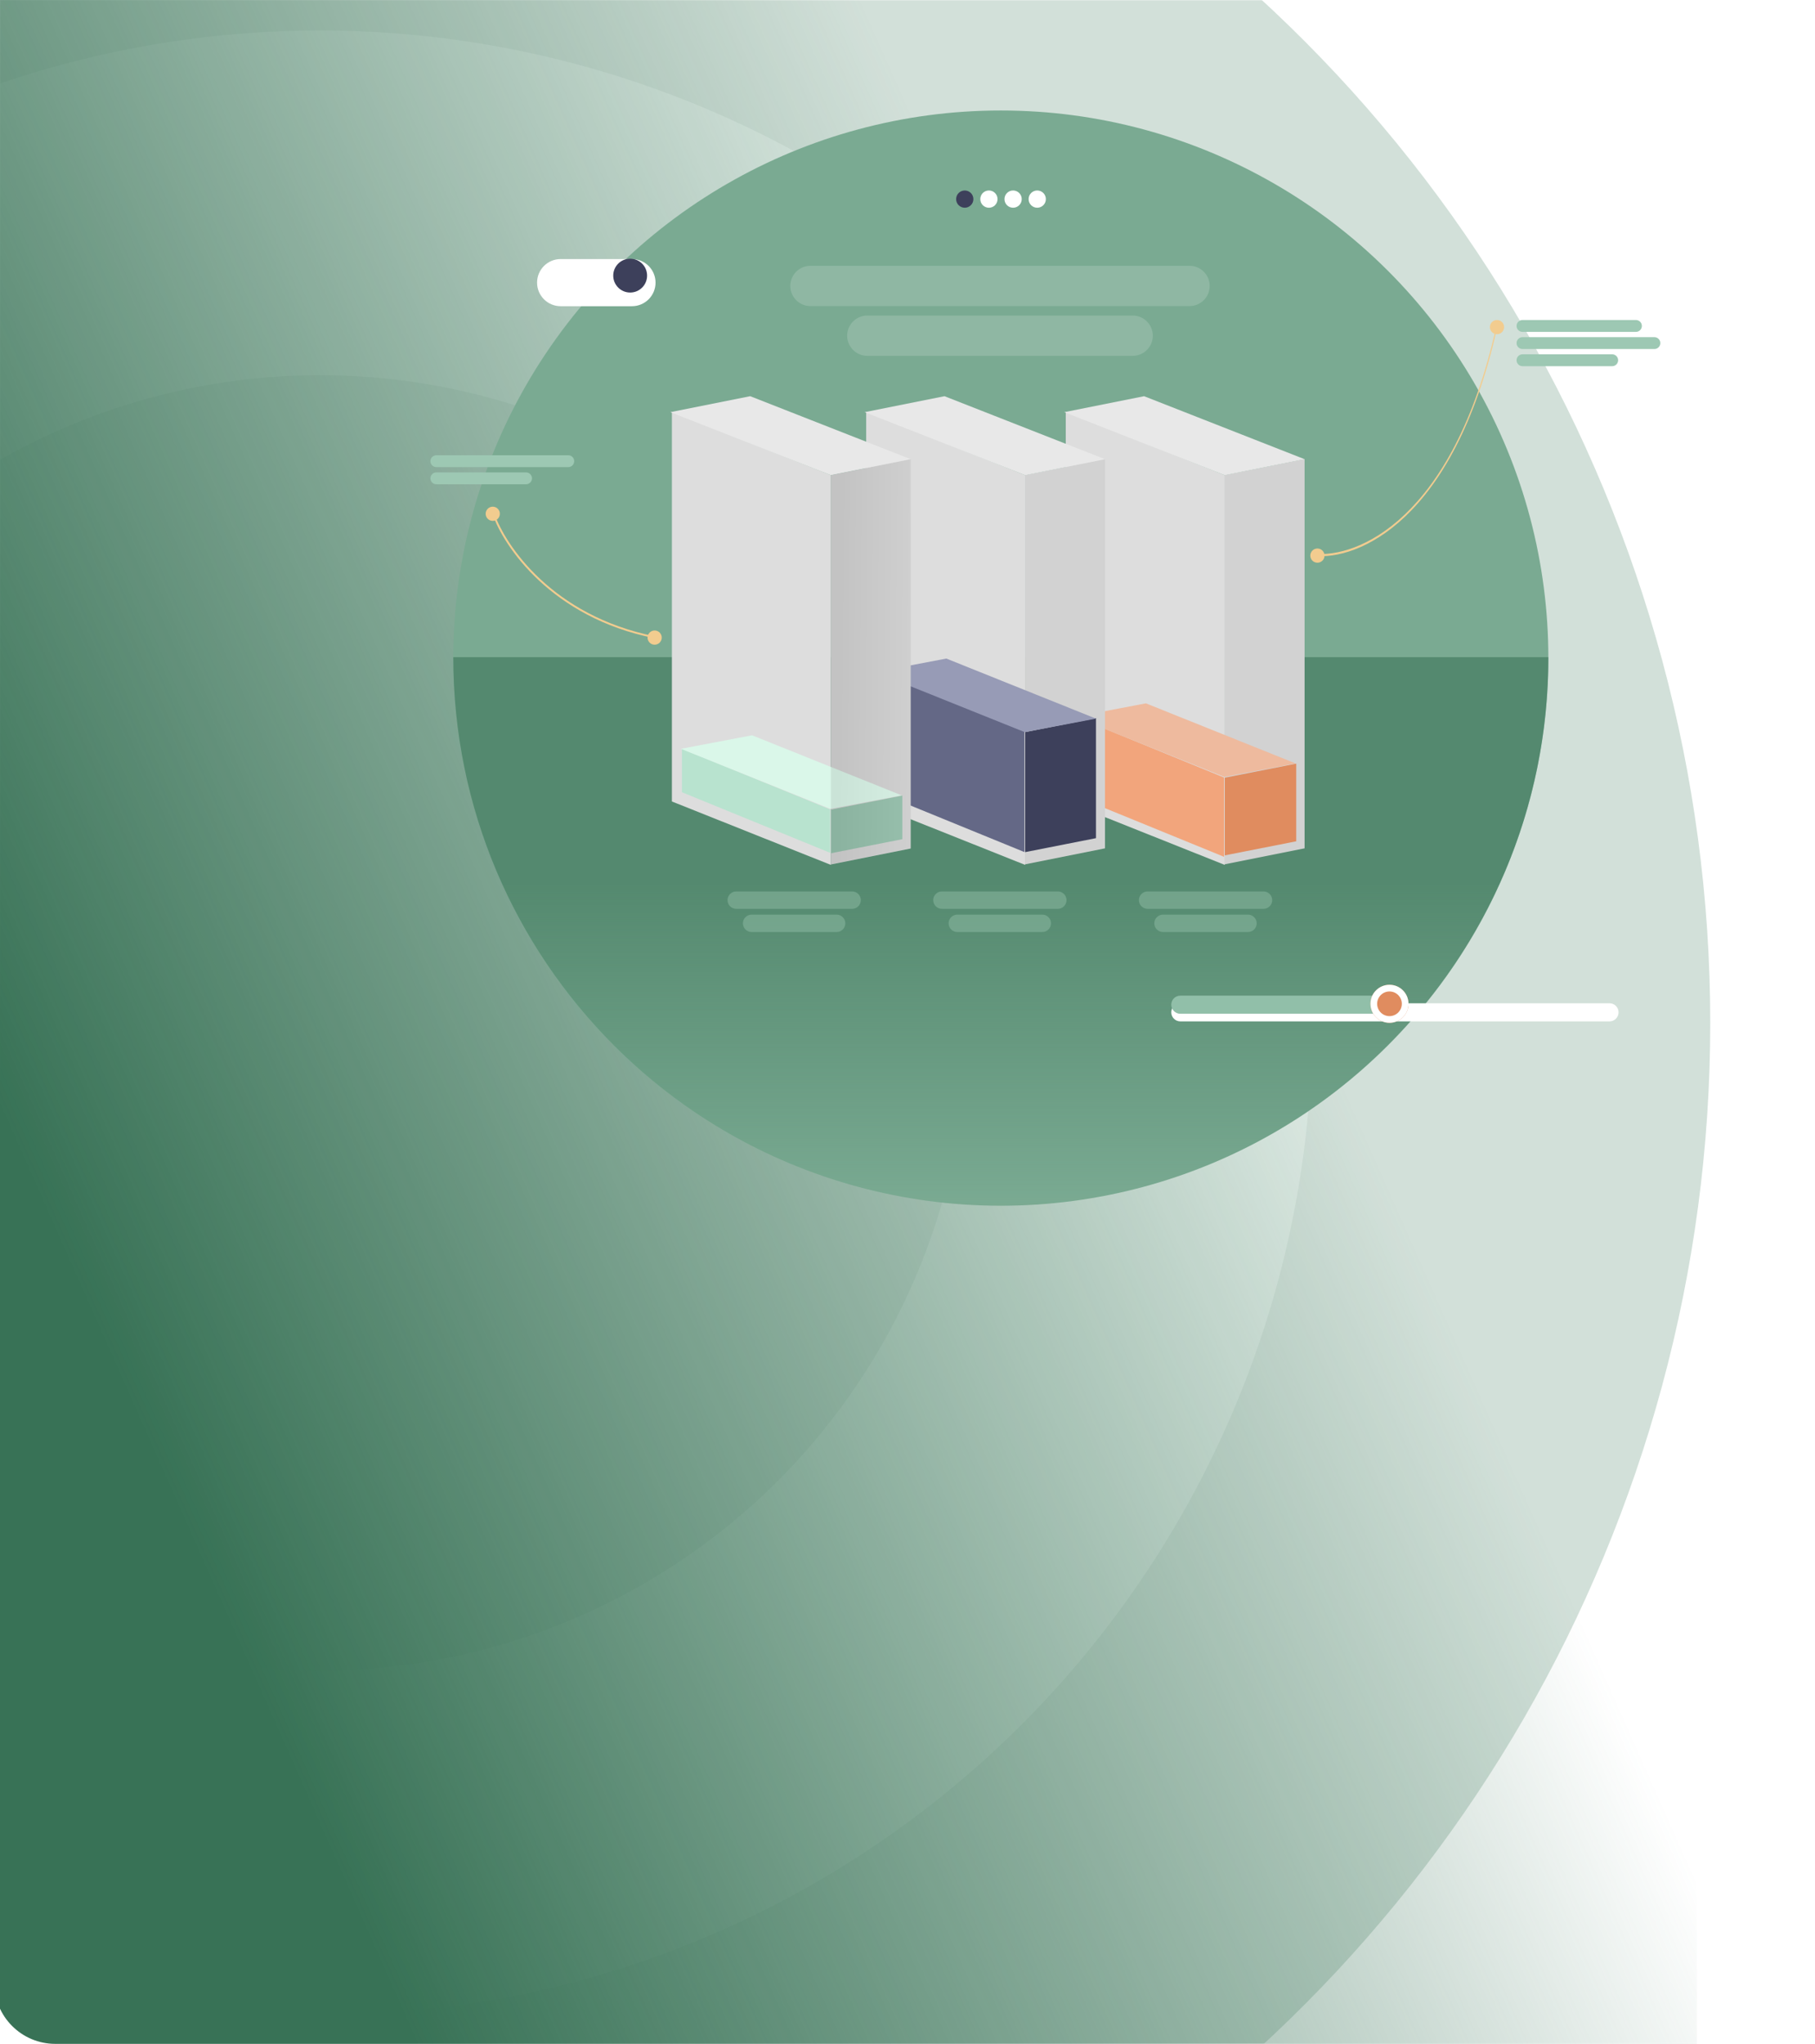<svg width="953" height="1073" viewBox="0 0 953 1073" fill="none" xmlns="http://www.w3.org/2000/svg">
<g opacity="0.25">
<mask id="mask0_161_1055" style="mask-type:alpha" maskUnits="userSpaceOnUse" x="0" y="0" width="953" height="1073">
<path d="M0 0H953V1041C953 1058.67 938.673 1073 921 1073H32C14.327 1073 0 1058.67 0 1041V0Z" fill="#3D405B"/>
</mask>
<g mask="url(#mask0_161_1055)">
<circle cx="168" cy="537" r="730" fill="#4A8267"/>
<circle cx="168" cy="537" r="521" fill="#7AAA92"/>
<circle cx="168" cy="537" r="340" fill="#4A8267"/>
</g>
</g>
<path d="M-3 0H891V1073H29C11.327 1073 -3 1058.67 -3 1041V0Z" fill="url(#paint0_linear_161_1055)"/>
<g filter="url(#filter0_d_161_1055)">
<circle cx="525.5" cy="345.5" r="287.5" transform="rotate(90 525.5 345.5)" fill="#7AAA92"/>
</g>
<path d="M238 345C238 504.054 366.722 633 525.5 633C684.278 633 813 504.054 813 345L238 345Z" fill="url(#paint1_linear_161_1055)" fill-opacity="0.58"/>
<path d="M643.062 249.385V453.754L684.998 445.369V241L643.062 249.385Z" fill="#D2D2D2"/>
<path d="M642.273 408.445V449.226L680.602 441.68V400.899L642.273 408.445Z" fill="#E08C5F"/>
<path d="M559.602 420.768L643.068 454.063V249.461L559.602 216.165V420.768Z" fill="#DDDDDD"/>
<path d="M642.723 408.18V449.823L564.861 418.011V376.368L642.723 408.18Z" fill="#F2A57C"/>
<path d="M600.722 208L558.812 216.385L643.049 249.459L684.998 241.074L600.722 208Z" fill="#E8E8E8"/>
<path d="M564.336 376.354L642.861 407.887L680.248 400.784L601.688 369.252L564.336 376.354Z" fill="#EEBA9E"/>
<path d="M538.266 249.385V453.754L580.201 445.369V241L538.266 249.385Z" fill="#D2D2D2"/>
<path d="M537.477 384.502V447.519L575.456 440.029V377.013L537.477 384.502Z" fill="#3D405B"/>
<path d="M454.805 420.768L538.271 454.063V249.461L454.805 216.165V420.768Z" fill="#DDDDDD"/>
<path d="M537.926 383.736V447.337L460.064 415.525V351.924L537.926 383.736Z" fill="#646886"/>
<path d="M495.926 208L454.016 216.385L538.252 249.459L580.201 241.074L495.926 208Z" fill="#E8E8E8"/>
<path d="M459.539 352.838L538.064 384.371L575.451 377.268L496.891 345.736L459.539 352.838Z" fill="#979BB6"/>
<path d="M436.248 249.461V453.831L478.183 445.446V241.077L436.248 249.461Z" fill="#D2D2D2"/>
<path d="M435.461 425.215V448.114L473.789 440.568V417.668L435.461 425.215Z" fill="#91BFA9"/>
<path d="M352.789 420.768L436.255 454.063V249.461L352.789 216.165V420.768Z" fill="#DDDDDD"/>
<path d="M435.91 424.949V447.727L358.049 415.912V393.134L435.91 424.949Z" fill="#B8E3CF"/>
<path d="M393.91 208L352 216.385L436.236 249.459L478.185 241.074L393.91 208Z" fill="#E8E8E8"/>
<path d="M357.523 393.123L436.049 424.656L473.435 417.553L394.875 386.021L357.523 393.123Z" fill="#DAF7E9"/>
<path opacity="0.136" d="M436.25 249.385V453.754L478.185 445.369V241L436.25 249.385Z" fill="url(#paint2_linear_161_1055)"/>
<path fill-rule="evenodd" clip-rule="evenodd" d="M786 172.496C763.143 273.958 712.474 294.302 690 291.804L690.028 290.656C712.391 293.142 762.788 272.87 785.511 172L786 172.496Z" fill="#F2CC8F"/>
<path d="M695.464 291.69C695.464 293.751 693.793 295.422 691.732 295.422C689.671 295.422 688 293.751 688 291.69C688 289.628 689.671 287.957 691.732 287.957C693.793 287.957 695.464 289.628 695.464 291.69Z" fill="#F2CC8F"/>
<path d="M789.761 171.732C789.761 173.793 788.09 175.464 786.029 175.464C783.968 175.464 782.297 173.793 782.297 171.732C782.297 169.671 783.968 168 786.029 168C788.09 168 789.761 169.671 789.761 171.732Z" fill="#F2CC8F"/>
<path d="M796.297 171.117C796.297 169.395 797.692 168 799.414 168H858.977C860.698 168 862.093 169.395 862.093 171.117V171.117C862.093 172.838 860.698 174.233 858.977 174.233H799.414C797.692 174.233 796.297 172.838 796.297 171.117V171.117Z" fill="#9DC8B3"/>
<path d="M796.297 189.124C796.297 187.403 797.692 186.007 799.414 186.007H846.51C848.231 186.007 849.627 187.403 849.627 189.124V189.124C849.627 190.845 848.231 192.241 846.51 192.241H799.414C797.692 192.241 796.297 190.845 796.297 189.124V189.124Z" fill="#9DC8B3"/>
<path d="M226 251.12C226 249.399 227.395 248.004 229.117 248.004H276.213C277.934 248.004 279.33 249.399 279.33 251.12V251.12C279.33 252.842 277.934 254.237 276.213 254.237H229.117C227.395 254.237 226 252.842 226 251.12V251.12Z" fill="#9DC8B3"/>
<path d="M796.297 180.12C796.297 178.399 797.692 177.004 799.414 177.004H868.673C870.394 177.004 871.79 178.399 871.79 180.12V180.12C871.79 181.842 870.394 183.237 868.673 183.237H799.414C797.692 183.237 796.297 181.842 796.297 180.12V180.12Z" fill="#9DC8B3"/>
<path d="M226 242.117C226 240.395 227.395 239 229.117 239H298.376C300.097 239 301.493 240.395 301.493 242.117V242.117C301.493 243.838 300.097 245.233 298.376 245.233H229.117C227.395 245.233 226 243.838 226 242.117V242.117Z" fill="#9DC8B3"/>
<path d="M259 269.5C264.833 286.667 289.9 323.7 343.5 334.5" stroke="#F2CC8F"/>
<path d="M347.464 334.732C347.464 336.793 345.793 338.464 343.732 338.464C341.671 338.464 340 336.793 340 334.732C340 332.671 341.671 331 343.732 331C345.793 331 347.464 332.671 347.464 334.732Z" fill="#F2CC8F"/>
<path d="M262.464 269.732C262.464 271.793 260.793 273.464 258.732 273.464C256.671 273.464 255 271.793 255 269.732C255 267.671 256.671 266 258.732 266C260.793 266 262.464 267.671 262.464 269.732Z" fill="#F2CC8F"/>
<path d="M414.961 150.117C414.961 144.277 419.695 139.542 425.536 139.542H624.588C630.428 139.542 635.162 144.277 635.162 150.117V150.117C635.162 155.957 630.428 160.692 624.588 160.692H425.536C419.695 160.692 414.961 155.957 414.961 150.117V150.117Z" fill="white" fill-opacity="0.16"/>
<path d="M444.822 176.243C444.822 170.402 449.557 165.668 455.397 165.668H594.733C600.574 165.668 605.308 170.402 605.308 176.243V176.243C605.308 182.083 600.574 186.817 594.733 186.817H455.397C449.557 186.817 444.822 182.083 444.822 176.243V176.243Z" fill="white" fill-opacity="0.16"/>
<path d="M382 472.565C382 470.044 384.044 468 386.565 468H447.435C449.956 468 452 470.044 452 472.565V472.565C452 475.087 449.956 477.13 447.435 477.13H386.565C384.044 477.13 382 475.087 382 472.565V472.565Z" fill="#9DC8B3" fill-opacity="0.4"/>
<path d="M390.084 484.739C390.084 482.218 392.128 480.174 394.649 480.174H439.287C441.808 480.174 443.852 482.218 443.852 484.739V484.739C443.852 487.26 441.808 489.304 439.287 489.304H394.649C392.128 489.304 390.084 487.26 390.084 484.739V484.739Z" fill="#9DC8B3" fill-opacity="0.4"/>
<path d="M490 472.565C490 470.044 492.044 468 494.565 468H555.435C557.956 468 560 470.044 560 472.565V472.565C560 475.087 557.956 477.13 555.435 477.13H494.565C492.044 477.13 490 475.087 490 472.565V472.565Z" fill="#9DC8B3" fill-opacity="0.4"/>
<path d="M498.084 484.739C498.084 482.218 500.128 480.174 502.649 480.174H547.287C549.808 480.174 551.852 482.218 551.852 484.739V484.739C551.852 487.26 549.808 489.304 547.287 489.304H502.649C500.128 489.304 498.084 487.26 498.084 484.739V484.739Z" fill="#9DC8B3" fill-opacity="0.4"/>
<path d="M598 472.565C598 470.044 600.044 468 602.565 468H663.435C665.956 468 668 470.044 668 472.565V472.565C668 475.087 665.956 477.13 663.435 477.13H602.565C600.044 477.13 598 475.087 598 472.565V472.565Z" fill="#9DC8B3" fill-opacity="0.4"/>
<path d="M606.084 484.739C606.084 482.218 608.128 480.174 610.649 480.174H655.287C657.808 480.174 659.852 482.218 659.852 484.739V484.739C659.852 487.26 657.808 489.304 655.287 489.304H610.649C608.128 489.304 606.084 487.26 606.084 484.739V484.739Z" fill="#9DC8B3" fill-opacity="0.4"/>
<g filter="url(#filter1_d_161_1055)">
<path d="M523.783 100.532C523.783 103.035 521.754 105.064 519.251 105.064C516.748 105.064 514.719 103.035 514.719 100.532C514.719 98.029 516.748 96 519.251 96C521.754 96 523.783 98.029 523.783 100.532Z" fill="white"/>
</g>
<g filter="url(#filter2_d_161_1055)">
<path d="M536.48 100.532C536.48 103.035 534.451 105.064 531.948 105.064C529.445 105.064 527.416 103.035 527.416 100.532C527.416 98.029 529.445 96 531.948 96C534.451 96 536.48 98.029 536.48 100.532Z" fill="white"/>
</g>
<g filter="url(#filter3_d_161_1055)">
<path d="M549.152 100.532C549.152 103.035 547.123 105.064 544.62 105.064C542.117 105.064 540.088 103.035 540.088 100.532C540.088 98.029 542.117 96 544.62 96C547.123 96 549.152 98.029 549.152 100.532Z" fill="white"/>
</g>
<g filter="url(#filter4_d_161_1055)">
<path d="M511.095 100.532C511.095 103.035 509.066 105.064 506.563 105.064C504.06 105.064 502.031 103.035 502.031 100.532C502.031 98.029 504.06 96 506.563 96C509.066 96 511.095 98.029 511.095 100.532Z" fill="#3D405B"/>
</g>
<g filter="url(#filter5_d_161_1055)">
<path d="M282 144.377C282 137.541 287.541 132 294.377 132H331.826C338.662 132 344.204 137.541 344.204 144.377V144.377C344.204 151.213 338.662 156.755 331.827 156.755H294.377C287.542 156.755 282 151.213 282 144.377V144.377Z" fill="white"/>
</g>
<path d="M339.767 144.695C339.767 149.602 335.788 153.581 330.88 153.581C325.973 153.581 321.994 149.602 321.994 144.695C321.994 139.787 325.973 135.808 330.88 135.808C335.788 135.808 339.767 139.787 339.767 144.695Z" fill="#3D405B"/>
<g filter="url(#filter6_d_161_1055)">
<path d="M615 527.459C615 524.834 617.129 522.705 619.754 522.705H845.105C847.731 522.705 849.859 524.834 849.859 527.459V527.459C849.859 530.085 847.731 532.214 845.105 532.214H619.754C617.129 532.214 615 530.085 615 527.459V527.459Z" fill="white"/>
</g>
<path d="M615 527.459C615 524.834 617.129 522.705 619.754 522.705H729.102V532.214H619.754C617.129 532.214 615 530.085 615 527.459V527.459Z" fill="#91BFA9"/>
<path d="M739.558 526.984C739.558 532.498 735.088 536.968 729.574 536.968C724.06 536.968 719.59 532.498 719.59 526.984C719.59 521.47 724.06 517 729.574 517C735.088 517 739.558 521.47 739.558 526.984Z" fill="#E08C5F"/>
<path fill-rule="evenodd" clip-rule="evenodd" d="M729.574 533.459C733.15 533.459 736.049 530.56 736.049 526.984C736.049 523.408 733.15 520.509 729.574 520.509C725.998 520.509 723.098 523.408 723.098 526.984C723.098 530.56 725.998 533.459 729.574 533.459ZM729.574 536.968C735.088 536.968 739.558 532.498 739.558 526.984C739.558 521.47 735.088 517 729.574 517C724.06 517 719.59 521.47 719.59 526.984C719.59 532.498 724.06 536.968 729.574 536.968Z" fill="white"/>
<defs>
<filter id="filter0_d_161_1055" x="206" y="26" width="639" height="639" filterUnits="userSpaceOnUse" color-interpolation-filters="sRGB">
<feFlood flood-opacity="0" result="BackgroundImageFix"/>
<feColorMatrix in="SourceAlpha" type="matrix" values="0 0 0 0 0 0 0 0 0 0 0 0 0 0 0 0 0 0 127 0" result="hardAlpha"/>
<feOffset/>
<feGaussianBlur stdDeviation="16"/>
<feComposite in2="hardAlpha" operator="out"/>
<feColorMatrix type="matrix" values="0 0 0 0 0.224 0 0 0 0 0.447 0 0 0 0 0.337 0 0 0 0.52 0"/>
<feBlend mode="normal" in2="BackgroundImageFix" result="effect1_dropShadow_161_1055"/>
<feBlend mode="normal" in="SourceGraphic" in2="effect1_dropShadow_161_1055" result="shape"/>
</filter>
<filter id="filter1_d_161_1055" x="510.719" y="96" width="17.064" height="17.064" filterUnits="userSpaceOnUse" color-interpolation-filters="sRGB">
<feFlood flood-opacity="0" result="BackgroundImageFix"/>
<feColorMatrix in="SourceAlpha" type="matrix" values="0 0 0 0 0 0 0 0 0 0 0 0 0 0 0 0 0 0 127 0" result="hardAlpha"/>
<feOffset dy="4"/>
<feGaussianBlur stdDeviation="2"/>
<feComposite in2="hardAlpha" operator="out"/>
<feColorMatrix type="matrix" values="0 0 0 0 0 0 0 0 0 0 0 0 0 0 0 0 0 0 0.12 0"/>
<feBlend mode="normal" in2="BackgroundImageFix" result="effect1_dropShadow_161_1055"/>
<feBlend mode="normal" in="SourceGraphic" in2="effect1_dropShadow_161_1055" result="shape"/>
</filter>
<filter id="filter2_d_161_1055" x="523.416" y="96" width="17.064" height="17.064" filterUnits="userSpaceOnUse" color-interpolation-filters="sRGB">
<feFlood flood-opacity="0" result="BackgroundImageFix"/>
<feColorMatrix in="SourceAlpha" type="matrix" values="0 0 0 0 0 0 0 0 0 0 0 0 0 0 0 0 0 0 127 0" result="hardAlpha"/>
<feOffset dy="4"/>
<feGaussianBlur stdDeviation="2"/>
<feComposite in2="hardAlpha" operator="out"/>
<feColorMatrix type="matrix" values="0 0 0 0 0 0 0 0 0 0 0 0 0 0 0 0 0 0 0.12 0"/>
<feBlend mode="normal" in2="BackgroundImageFix" result="effect1_dropShadow_161_1055"/>
<feBlend mode="normal" in="SourceGraphic" in2="effect1_dropShadow_161_1055" result="shape"/>
</filter>
<filter id="filter3_d_161_1055" x="536.088" y="96" width="17.064" height="17.064" filterUnits="userSpaceOnUse" color-interpolation-filters="sRGB">
<feFlood flood-opacity="0" result="BackgroundImageFix"/>
<feColorMatrix in="SourceAlpha" type="matrix" values="0 0 0 0 0 0 0 0 0 0 0 0 0 0 0 0 0 0 127 0" result="hardAlpha"/>
<feOffset dy="4"/>
<feGaussianBlur stdDeviation="2"/>
<feComposite in2="hardAlpha" operator="out"/>
<feColorMatrix type="matrix" values="0 0 0 0 0 0 0 0 0 0 0 0 0 0 0 0 0 0 0.12 0"/>
<feBlend mode="normal" in2="BackgroundImageFix" result="effect1_dropShadow_161_1055"/>
<feBlend mode="normal" in="SourceGraphic" in2="effect1_dropShadow_161_1055" result="shape"/>
</filter>
<filter id="filter4_d_161_1055" x="498.031" y="96" width="17.064" height="17.064" filterUnits="userSpaceOnUse" color-interpolation-filters="sRGB">
<feFlood flood-opacity="0" result="BackgroundImageFix"/>
<feColorMatrix in="SourceAlpha" type="matrix" values="0 0 0 0 0 0 0 0 0 0 0 0 0 0 0 0 0 0 127 0" result="hardAlpha"/>
<feOffset dy="4"/>
<feGaussianBlur stdDeviation="2"/>
<feComposite in2="hardAlpha" operator="out"/>
<feColorMatrix type="matrix" values="0 0 0 0 0 0 0 0 0 0 0 0 0 0 0 0 0 0 0.12 0"/>
<feBlend mode="normal" in2="BackgroundImageFix" result="effect1_dropShadow_161_1055"/>
<feBlend mode="normal" in="SourceGraphic" in2="effect1_dropShadow_161_1055" result="shape"/>
</filter>
<filter id="filter5_d_161_1055" x="278" y="132" width="70.203" height="32.755" filterUnits="userSpaceOnUse" color-interpolation-filters="sRGB">
<feFlood flood-opacity="0" result="BackgroundImageFix"/>
<feColorMatrix in="SourceAlpha" type="matrix" values="0 0 0 0 0 0 0 0 0 0 0 0 0 0 0 0 0 0 127 0" result="hardAlpha"/>
<feOffset dy="4"/>
<feGaussianBlur stdDeviation="2"/>
<feComposite in2="hardAlpha" operator="out"/>
<feColorMatrix type="matrix" values="0 0 0 0 0 0 0 0 0 0 0 0 0 0 0 0 0 0 0.1 0"/>
<feBlend mode="normal" in2="BackgroundImageFix" result="effect1_dropShadow_161_1055"/>
<feBlend mode="normal" in="SourceGraphic" in2="effect1_dropShadow_161_1055" result="shape"/>
</filter>
<filter id="filter6_d_161_1055" x="611" y="522.705" width="242.859" height="17.509" filterUnits="userSpaceOnUse" color-interpolation-filters="sRGB">
<feFlood flood-opacity="0" result="BackgroundImageFix"/>
<feColorMatrix in="SourceAlpha" type="matrix" values="0 0 0 0 0 0 0 0 0 0 0 0 0 0 0 0 0 0 127 0" result="hardAlpha"/>
<feOffset dy="4"/>
<feGaussianBlur stdDeviation="2"/>
<feComposite in2="hardAlpha" operator="out"/>
<feColorMatrix type="matrix" values="0 0 0 0 0 0 0 0 0 0 0 0 0 0 0 0 0 0 0.1 0"/>
<feBlend mode="normal" in2="BackgroundImageFix" result="effect1_dropShadow_161_1055"/>
<feBlend mode="normal" in="SourceGraphic" in2="effect1_dropShadow_161_1055" result="shape"/>
</filter>
<linearGradient id="paint0_linear_161_1055" x1="-20" y1="537" x2="574" y2="273" gradientUnits="userSpaceOnUse">
<stop stop-color="#387256"/>
<stop offset="1" stop-color="#387256" stop-opacity="0"/>
</linearGradient>
<linearGradient id="paint1_linear_161_1055" x1="525.5" y1="464.224" x2="525.5" y2="633" gradientUnits="userSpaceOnUse">
<stop stop-color="#397256"/>
<stop offset="1" stop-color="#397256" stop-opacity="0"/>
</linearGradient>
<linearGradient id="paint2_linear_161_1055" x1="486.74" y1="241" x2="442.682" y2="240.652" gradientUnits="userSpaceOnUse">
<stop stop-color="#D2D2D2"/>
<stop offset="1" stop-color="#696969"/>
</linearGradient>
</defs>
</svg>

